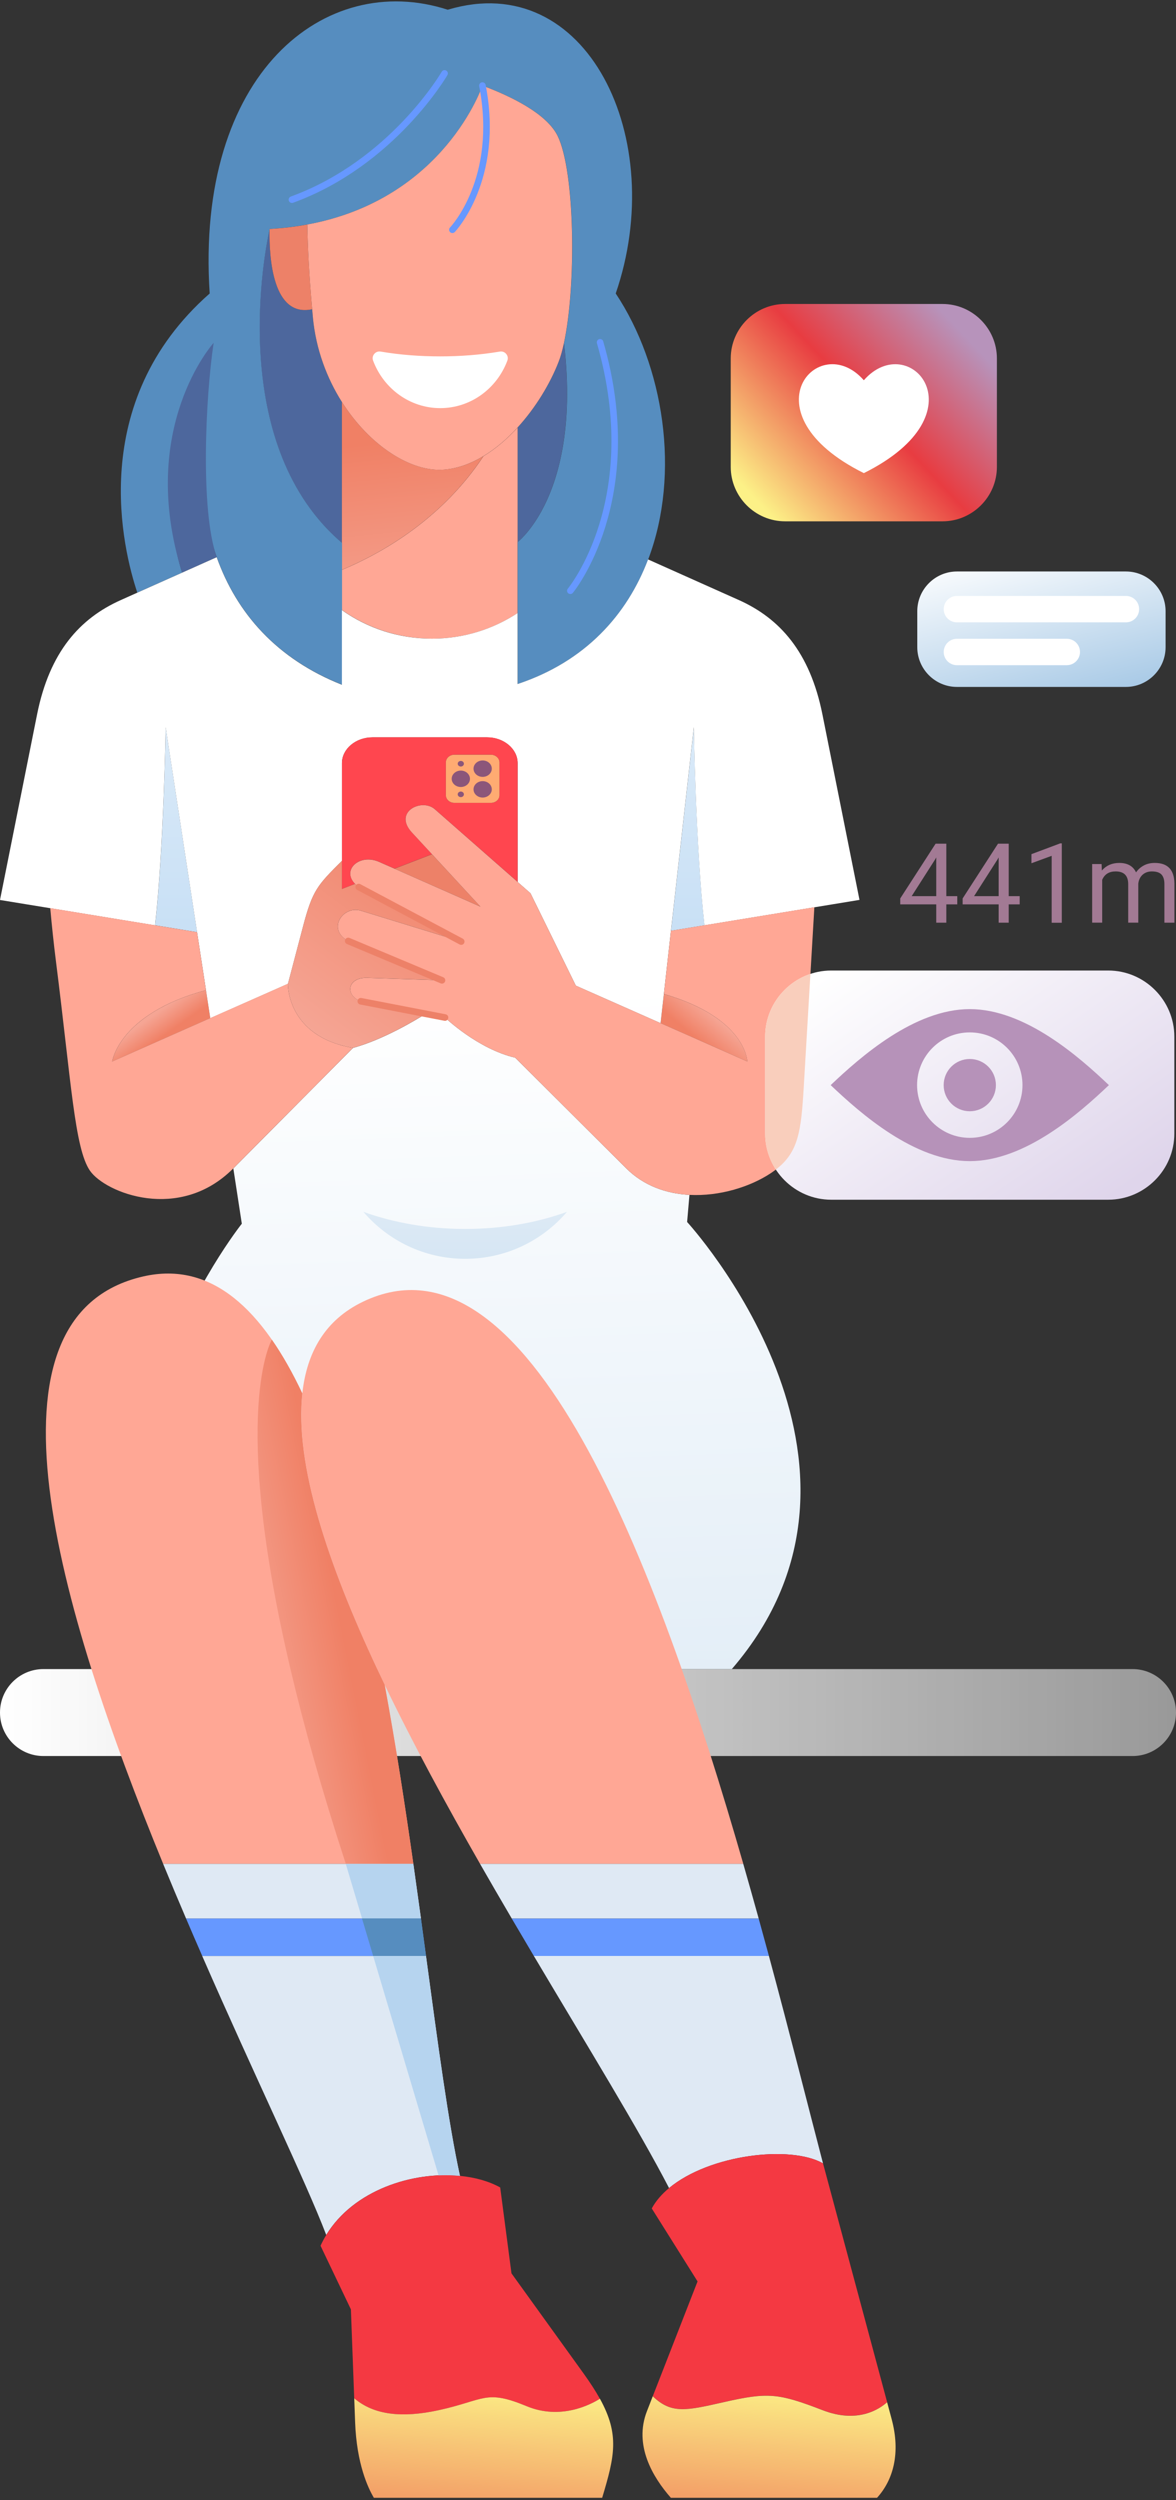 <svg width="224" height="476" viewBox="0 0 224 476" fill="none" xmlns="http://www.w3.org/2000/svg">
<rect x="0" y="0" width="224" height="476" fill="#333333" stroke="none"/>
<path d="M0 326.04C0 321.468 3.706 317.762 8.278 317.762H215.722C220.294 317.762 224 321.468 224 326.04C224 330.612 220.294 334.318 215.722 334.318H8.278C3.706 334.318 0 330.612 0 326.04Z" fill="url(#paint0_linear_9831_362046)"/>
<path fill-rule="evenodd" clip-rule="evenodd" d="M142.357 202.103L125.825 194.792L126.447 189.24C142.18 193.842 142.357 202.103 142.357 202.103Z" fill="url(#paint1_linear_9831_362046)"/>
<path fill-rule="evenodd" clip-rule="evenodd" d="M39.239 188.503L40.056 193.833L21.374 202.103C21.365 202.103 22.591 193.051 39.239 188.503Z" fill="url(#paint2_linear_9831_362046)"/>
<path fill-rule="evenodd" clip-rule="evenodd" d="M31.558 138.437L37.545 177.47L29.541 176.156C31.211 161.258 31.558 138.437 31.558 138.437ZM127.809 177.204L132.171 138.437C132.171 138.437 132.527 161.258 134.197 176.156L127.809 177.204Z" fill="url(#paint3_linear_9831_362046)"/>
<path fill-rule="evenodd" clip-rule="evenodd" d="M59.606 60.483C60.183 66.515 62.253 71.996 65.131 76.535V95.404V103.363C63.115 101.64 61.347 99.774 59.792 97.793C43.465 76.917 51.344 43.596 51.344 43.596C51.246 49.139 51.939 60.492 59.455 58.875C59.508 59.399 59.552 59.941 59.606 60.483Z" fill="#4D679D"/>
<path fill-rule="evenodd" clip-rule="evenodd" d="M98.586 81.387C102.05 77.603 104.786 73.037 106.385 68.933C106.767 67.947 107.114 66.73 107.416 65.344C109.361 81.778 106.146 91.825 103.072 97.404C100.798 101.526 98.595 103.196 98.595 103.196V95.396V81.387H98.586Z" fill="#4D679D"/>
<path fill-rule="evenodd" clip-rule="evenodd" d="M65.134 116.139V108.499C72.933 105.23 84.198 98.771 92.095 86.841C94.44 85.429 96.634 83.536 98.597 81.395V95.413V103.213V116.716C93.916 119.798 88.311 121.593 82.279 121.593C75.891 121.575 69.975 119.559 65.134 116.139Z" fill="#FFA795"/>
<path fill-rule="evenodd" clip-rule="evenodd" d="M92.085 86.832C84.188 98.763 72.924 105.221 65.124 108.49V103.355V95.396V76.527C70.374 84.816 78.289 89.924 84.588 89.399C87.199 89.195 89.722 88.254 92.085 86.832Z" fill="url(#paint4_linear_9831_362046)"/>
<path fill-rule="evenodd" clip-rule="evenodd" d="M41.283 106.064C38.138 97.234 37.623 87.063 39.204 76.589C39.204 76.589 28.748 90.27 34.691 109.014L26.154 112.825C23.462 104.785 16.338 76.642 39.941 55.873C37.187 13.97 61.892 -5.707 85.282 1.853C111.861 -6.124 127.398 26.496 117.28 55.873C126.404 69.58 129.699 90.092 123.463 106.509C119.448 117.071 111.488 125.945 98.607 130.227V116.698V103.195C98.607 103.195 100.81 101.516 103.085 97.403C106.158 91.833 109.374 81.777 107.429 65.343C109.8 54.407 109.552 32.661 106.238 25.892C104.168 21.663 97.479 18.385 91.909 16.297C91.909 16.297 84.678 37.92 58.552 42.743C56.296 43.161 53.906 43.454 51.365 43.596C51.365 43.596 43.495 76.918 59.813 97.794C61.368 99.775 63.136 101.649 65.152 103.364V108.498V116.138V130.352C52.707 125.43 45.076 116.724 41.283 106.064Z" fill="#568DBF"/>
<path fill-rule="evenodd" clip-rule="evenodd" d="M34.684 109.014C26.076 81.449 40.698 65.264 40.698 65.264C39.125 75.737 38.139 97.235 41.284 106.065L34.684 109.014Z" fill="#4D679D"/>
<path fill-rule="evenodd" clip-rule="evenodd" d="M59.458 58.876C51.942 60.493 51.24 49.14 51.347 43.597C53.888 43.455 56.286 43.162 58.534 42.744C58.614 46.697 58.854 52.081 59.458 58.876Z" fill="#ED8168"/>
<path fill-rule="evenodd" clip-rule="evenodd" d="M59.461 58.875C58.848 52.088 58.608 46.696 58.537 42.743C84.663 37.919 91.894 16.297 91.894 16.297C97.464 18.384 104.153 21.662 106.223 25.891C109.537 32.669 109.786 54.407 107.414 65.342C107.112 66.728 106.774 67.945 106.383 68.931C104.784 73.035 102.048 77.601 98.584 81.386C96.62 83.527 94.435 85.419 92.081 86.831C89.718 88.253 87.195 89.194 84.592 89.407C78.294 89.931 70.379 84.824 65.129 76.535C62.259 72.005 60.181 66.515 59.603 60.483L59.461 58.875Z" fill="#FFA795"/>
<path fill-rule="evenodd" clip-rule="evenodd" d="M72.5 66.934C76.24 67.573 80.059 67.849 83.853 67.849C87.646 67.849 91.466 67.564 95.206 66.934C95.677 66.854 96.121 67.022 96.423 67.387C96.725 67.751 96.805 68.222 96.636 68.666C94.628 74.014 89.618 77.7 83.853 77.7C78.087 77.7 73.077 74.005 71.069 68.666C70.901 68.222 70.981 67.751 71.283 67.387C71.585 67.022 72.029 66.854 72.5 66.934Z" fill="white"/>
<path fill-rule="evenodd" clip-rule="evenodd" d="M98.588 130.228C111.478 125.946 119.429 117.072 123.444 106.509L140.731 114.238C148.495 117.711 154.269 124.099 156.65 136.002L163.713 171.323L155.113 172.735L134.184 176.164C132.514 161.267 132.159 138.445 132.159 138.445L127.797 177.213L126.447 189.25L125.825 194.793L109.684 187.651L101.049 170.061L98.597 167.912V145.294C98.597 142.594 95.977 140.382 92.778 140.382H70.952C67.754 140.382 65.133 142.594 65.133 145.294V163.896C60.478 168.525 59.545 169.457 57.733 176.351L54.846 187.304L40.055 193.851L39.238 188.521L37.541 177.488L31.554 138.454C31.554 138.454 31.198 161.276 29.529 176.173L9.567 172.904L0 171.341L7.062 136.02C9.443 124.116 15.217 117.729 22.981 114.256L26.135 112.843L34.672 109.032L41.272 106.083C45.066 116.743 52.705 125.449 65.124 130.37V116.157C69.966 119.586 75.882 121.593 82.269 121.593C88.292 121.593 93.898 119.799 98.588 116.716V130.228ZM39.691 317.766H139.39C173.164 278.599 130.879 232.645 130.879 232.645L131.324 227.484C126.953 227.253 122.636 225.778 119.278 222.429L98.135 201.367C90.993 199.705 84.766 193.727 84.766 193.727L81.061 193.025C79.222 194.189 73.022 197.929 67.23 199.51L44.444 222.447L46.061 232.974C46.052 232.965 7.951 280.953 39.691 317.766Z" fill="url(#paint5_linear_9831_362046)"/>
<path fill-rule="evenodd" clip-rule="evenodd" d="M82.812 154.053C80.351 151.894 74.826 154.55 78.477 158.503L82.288 162.625L75.145 165.379L72.205 164.082C68.474 162.439 65.009 165.61 67.639 168.275L65.134 169.243V163.878V145.276C65.134 142.575 67.754 140.363 70.952 140.363H92.779C95.977 140.363 98.597 142.575 98.597 145.276V167.893L82.812 154.053ZM84.926 151.396C84.926 152.196 85.654 152.853 86.552 152.853H93.507C94.405 152.853 95.133 152.196 95.133 151.396V145.143C95.133 144.343 94.405 143.686 93.507 143.686H86.552C85.654 143.686 84.926 144.343 84.926 145.143V151.396Z" fill="#FF464F"/>
<path fill-rule="evenodd" clip-rule="evenodd" d="M93.508 143.686H86.552C85.655 143.686 84.927 144.343 84.927 145.142V151.396C84.927 152.196 85.655 152.853 86.552 152.853H93.508C94.405 152.853 95.134 152.196 95.134 151.396V145.142C95.134 144.343 94.396 143.686 93.508 143.686Z" fill="#FFAB72"/>
<path fill-rule="evenodd" clip-rule="evenodd" d="M87.777 150.695C87.449 150.695 87.182 150.935 87.182 151.228C87.182 151.521 87.449 151.761 87.777 151.761C88.106 151.761 88.364 151.521 88.364 151.228C88.364 150.935 88.097 150.695 87.777 150.695ZM91.935 144.778C90.975 144.778 90.194 145.48 90.194 146.342C90.194 147.204 90.975 147.905 91.935 147.905C92.894 147.905 93.676 147.204 93.676 146.342C93.676 145.471 92.903 144.778 91.935 144.778ZM91.935 148.714C90.975 148.714 90.194 149.415 90.194 150.277C90.194 151.139 90.975 151.841 91.935 151.841C92.894 151.841 93.676 151.139 93.676 150.277C93.676 149.415 92.903 148.714 91.935 148.714ZM87.777 146.706C86.818 146.706 86.036 147.408 86.036 148.27C86.036 149.131 86.818 149.833 87.777 149.833C88.737 149.833 89.518 149.131 89.518 148.27C89.51 147.408 88.737 146.706 87.777 146.706ZM87.777 144.867C87.449 144.867 87.182 145.107 87.182 145.4C87.182 145.693 87.449 145.933 87.777 145.933C88.106 145.933 88.364 145.693 88.364 145.4C88.364 145.107 88.097 144.867 87.777 144.867Z" fill="#8B567A"/>
<path fill-rule="evenodd" clip-rule="evenodd" d="M54.842 187.286C54.842 187.286 54.531 197.297 67.226 199.5L44.44 222.437C34.197 232.751 20.064 227.11 17.141 222.89C14.218 218.671 13.57 206.003 10.647 182.933C10.23 179.637 9.874 176.261 9.572 172.886L29.533 176.155L37.537 177.47L39.234 188.503C22.587 193.051 21.369 202.094 21.369 202.094L40.051 193.824L54.842 187.286Z" fill="#FFA795"/>
<path fill-rule="evenodd" clip-rule="evenodd" d="M67.227 199.5C54.533 197.297 54.843 187.286 54.843 187.286L57.731 176.332C59.543 169.439 60.476 168.506 65.13 163.878V169.244L67.636 168.275C68.018 168.666 68.542 169.048 69.208 169.403L87.854 179.255L68.737 173.374C65.193 172.282 61.888 177.319 66.907 179.415L84.177 186.628L69.981 186.158C65.779 186.015 65.663 190.084 69.448 190.804L81.058 193.016C79.211 194.179 73.019 197.919 67.227 199.5Z" fill="url(#paint6_linear_9831_362046)"/>
<path fill-rule="evenodd" clip-rule="evenodd" d="M91.517 172.612L75.144 165.39L82.287 162.636L91.517 172.612Z" fill="#ED8168"/>
<path fill-rule="evenodd" clip-rule="evenodd" d="M75.148 165.389L91.52 172.62L82.29 162.635L78.479 158.513C74.819 154.56 80.353 151.895 82.814 154.062L98.591 167.903L101.043 170.052L109.678 187.641L125.819 194.784L142.351 202.095C142.351 202.095 142.173 193.842 126.45 189.232L127.8 177.195L134.187 176.146L155.116 172.717L153.109 206.794C152.567 216.006 152.043 219.888 146.775 223.38C142.893 225.947 137.065 227.786 131.327 227.484C126.956 227.253 122.639 225.778 119.281 222.429L98.138 201.366C90.996 199.705 84.769 193.727 84.769 193.727L81.064 193.025L69.454 190.813C65.669 190.093 65.785 186.034 69.987 186.167L84.182 186.638L66.913 179.424C61.894 177.328 65.198 172.291 68.743 173.384L87.86 179.264L69.214 169.413C68.547 169.057 68.032 168.684 67.641 168.285C65.012 165.62 68.476 162.448 72.207 164.092L75.148 165.389Z" fill="#FFA795"/>
<path fill-rule="evenodd" clip-rule="evenodd" d="M86.629 44.174C86.389 44.423 85.99 44.441 85.741 44.201C85.492 43.961 85.474 43.562 85.714 43.313C85.741 43.286 94.669 33.959 91.275 16.414C91.213 16.076 91.435 15.748 91.773 15.677C92.11 15.614 92.439 15.836 92.51 16.174C96.019 34.358 86.656 44.148 86.629 44.174Z" fill="#6698FF"/>
<path fill-rule="evenodd" clip-rule="evenodd" d="M84.137 13.658C84.314 13.356 84.696 13.258 84.998 13.436C85.3 13.614 85.398 13.996 85.221 14.298C85.194 14.351 75.2 31.549 55.825 38.603C55.497 38.718 55.141 38.55 55.017 38.23C54.901 37.901 55.07 37.546 55.39 37.421C74.338 30.519 84.11 13.703 84.137 13.658Z" fill="#6698FF"/>
<path fill-rule="evenodd" clip-rule="evenodd" d="M73.267 320.759C75.363 332.068 77.14 343.661 78.73 354.845H31.079C10.941 305.791 -5.298 250.456 27.286 243.011C40.345 240.027 50.09 249.399 57.578 265.282C56.033 279.433 63.006 299.448 73.267 320.759Z" fill="#FFA795"/>
<path fill-rule="evenodd" clip-rule="evenodd" d="M91.441 354.845C84.983 343.563 78.675 331.979 73.274 320.76C63.023 299.448 56.049 279.434 57.586 265.283C58.448 257.359 61.983 251.274 69.108 247.836C100.537 232.672 125.091 297.565 141.579 354.845H91.441Z" fill="#FFA795"/>
<path fill-rule="evenodd" clip-rule="evenodd" d="M35.434 365.238H80.179C80.508 367.655 80.837 370.035 81.148 372.381H38.525C37.495 370.035 36.464 367.655 35.434 365.238Z" fill="#6698FF"/>
<path fill-rule="evenodd" clip-rule="evenodd" d="M101.69 372.39C100.296 370.036 98.883 367.655 97.471 365.248H144.508C145.175 367.655 145.823 370.045 146.463 372.39H101.69Z" fill="#6698FF"/>
<path fill-rule="evenodd" clip-rule="evenodd" d="M144.507 365.238H97.469C95.462 361.818 93.445 358.345 91.438 354.845H141.575C142.579 358.345 143.556 361.818 144.507 365.238Z" fill="#DFE9F4"/>
<path fill-rule="evenodd" clip-rule="evenodd" d="M78.734 354.845C79.231 358.354 79.711 361.827 80.182 365.238H35.436C33.97 361.818 32.513 358.345 31.074 354.845H78.734Z" fill="#DFE9F4"/>
<path fill-rule="evenodd" clip-rule="evenodd" d="M38.519 372.39H81.141C83.433 389.33 85.414 404.246 87.608 414.248C78.583 413.36 67.319 416.975 62.14 425.495C58.195 415.172 48.548 395.336 38.519 372.39Z" fill="#DFE9F4"/>
<path fill-rule="evenodd" clip-rule="evenodd" d="M127.44 416.566C121.656 405.408 112.009 389.756 101.687 372.38H146.459C150.519 387.411 153.965 401.171 156.764 411.867C150.572 408.349 135.141 410.161 127.44 416.566Z" fill="#DFE9F4"/>
<path fill-rule="evenodd" clip-rule="evenodd" d="M127.44 416.566C135.142 410.152 150.573 408.349 156.765 411.866L168.979 457.332C167.54 458.629 163.409 461.427 156.729 458.86C148.263 455.6 146.309 455.413 137.852 457.323C130.709 458.94 127.902 459.606 124.34 456.195L132.868 434.342L124.145 420.448C124.926 419.009 126.063 417.712 127.44 416.566Z" fill="#F43942"/>
<path fill-rule="evenodd" clip-rule="evenodd" d="M95.275 416.451L97.424 432.806L111.167 451.879C112.437 453.646 113.459 455.228 114.267 456.684C112.446 457.822 106.761 460.78 100.311 458.106C92.459 454.846 92.361 456.96 83.54 458.87C76.593 460.38 71.218 459.803 67.469 456.587L66.839 439.664L61.056 427.556C61.376 426.836 61.749 426.152 62.148 425.495C67.336 416.976 78.6 413.351 87.617 414.248C90.486 414.524 93.134 415.27 95.275 416.451Z" fill="#F43942"/>
<path fill-rule="evenodd" clip-rule="evenodd" d="M83.544 458.861C92.356 456.943 92.454 454.837 100.316 458.097C106.765 460.771 112.45 457.822 114.271 456.676C118.047 463.507 117.07 467.656 114.698 475.536H71.213C70.112 473.688 67.936 469.104 67.642 461.162L67.474 456.587C71.222 459.794 76.606 460.372 83.544 458.861Z" fill="url(#paint7_linear_9831_362046)"/>
<path fill-rule="evenodd" clip-rule="evenodd" d="M127.782 475.534C124.344 471.626 120.693 465.54 123.224 459.056L124.335 456.204C127.897 459.615 130.704 458.949 137.847 457.332C146.304 455.413 148.258 455.609 156.724 458.869C163.404 461.445 167.535 458.638 168.974 457.341L169.836 460.548C171.577 467.024 170.147 472.141 167.055 475.534H127.782Z" fill="url(#paint8_linear_9831_362046)"/>
<path fill-rule="evenodd" clip-rule="evenodd" d="M88.605 239.655C80.841 239.655 73.894 236.181 69.213 230.709C74.943 232.779 81.561 233.969 88.605 233.969C95.65 233.969 102.268 232.788 107.998 230.709C103.325 236.19 96.37 239.655 88.605 239.655Z" fill="url(#paint9_linear_9831_362046)"/>
<path fill-rule="evenodd" clip-rule="evenodd" d="M55.328 317.766C43.726 268.543 51.783 255.049 51.783 255.049C53.853 258.034 55.79 261.472 57.584 265.283C56.118 278.759 62.381 297.574 71.851 317.757C72.322 318.752 72.793 319.747 73.272 320.751C75.369 332.059 77.145 343.652 78.736 354.836H65.863C61.244 340.676 57.824 328.39 55.328 317.766Z" fill="url(#paint10_linear_9831_362046)"/>
<path fill-rule="evenodd" clip-rule="evenodd" d="M80.18 365.238H68.961L65.86 354.845H78.732C79.23 358.354 79.71 361.827 80.18 365.238Z" fill="#B6D4EF"/>
<path fill-rule="evenodd" clip-rule="evenodd" d="M68.95 365.238H80.179L81.147 372.389H71.082L68.95 365.238Z" fill="#568DBF"/>
<path fill-rule="evenodd" clip-rule="evenodd" d="M71.082 372.39H81.147C83.439 389.33 85.42 404.246 87.614 414.248C86.29 414.115 84.922 414.088 83.537 414.151L71.082 372.39Z" fill="#B6D4EF"/>
<path fill-rule="evenodd" clip-rule="evenodd" d="M88.15 178.705C88.452 178.865 88.567 179.247 88.407 179.558C88.247 179.86 87.865 179.975 87.555 179.815L68.029 169.422C67.727 169.262 67.611 168.88 67.771 168.578C67.931 168.276 68.313 168.16 68.615 168.32L88.15 178.705Z" fill="#ED8168"/>
<path fill-rule="evenodd" clip-rule="evenodd" d="M84.428 186.052C84.747 186.185 84.898 186.558 84.765 186.878C84.632 187.198 84.259 187.349 83.939 187.216L66.083 179.727C65.763 179.594 65.612 179.22 65.746 178.901C65.879 178.581 66.252 178.43 66.572 178.563L84.428 186.052Z" fill="#ED8168"/>
<path fill-rule="evenodd" clip-rule="evenodd" d="M84.882 193.104C85.22 193.167 85.451 193.495 85.38 193.842C85.318 194.179 84.989 194.41 84.643 194.339L68.608 191.239C68.27 191.177 68.04 190.848 68.111 190.502C68.173 190.164 68.501 189.933 68.848 190.004L84.882 193.104Z" fill="#ED8168"/>
<path fill-rule="evenodd" clip-rule="evenodd" d="M109.127 112.86C108.914 113.127 108.514 113.171 108.247 112.958C107.981 112.745 107.936 112.345 108.15 112.079C108.194 112.025 122.265 95.005 113.702 65.343C113.604 65.014 113.8 64.659 114.128 64.57C114.457 64.472 114.812 64.668 114.901 64.996C123.651 95.289 109.162 112.816 109.127 112.86Z" fill="#6698FF"/>
<path fill-rule="evenodd" clip-rule="evenodd" d="M149.546 57.872H179.527C185.221 57.872 189.885 62.536 189.885 68.23V88.893C189.885 94.587 185.221 99.251 179.527 99.251H149.546C143.851 99.251 139.188 94.587 139.188 88.893V68.23C139.196 62.527 143.851 57.872 149.546 57.872Z" fill="url(#paint11_linear_9831_362046)"/>
<path fill-rule="evenodd" clip-rule="evenodd" d="M164.539 72.398C173.173 62.537 187.422 78.696 164.539 90.076C141.655 78.696 155.904 62.528 164.539 72.398Z" fill="white"/>
<path fill-rule="evenodd" clip-rule="evenodd" d="M158.328 184.771H211.095C218.025 184.771 223.683 190.438 223.683 197.358V215.818C223.683 222.747 218.016 228.406 211.095 228.406H158.328C151.399 228.406 145.74 222.738 145.74 215.818V197.358C145.74 190.438 151.408 184.771 158.328 184.771Z" fill="url(#paint12_linear_9831_362046)"/>
<path fill-rule="evenodd" clip-rule="evenodd" d="M158.222 206.588C163.88 201.223 174.167 192.117 184.721 192.117C195.274 192.117 205.561 201.223 211.22 206.588C205.561 211.954 195.274 221.059 184.721 221.059C174.159 221.059 163.88 211.954 158.222 206.588ZM184.721 201.614C181.967 201.614 179.746 203.843 179.746 206.588C179.746 209.342 181.976 211.563 184.721 211.563C187.475 211.563 189.696 209.333 189.696 206.588C189.696 203.834 187.466 201.614 184.721 201.614ZM184.721 196.55C179.178 196.55 174.683 201.045 174.683 206.588C174.683 212.132 179.178 216.627 184.721 216.627C190.264 216.627 194.759 212.132 194.759 206.588C194.759 201.045 190.264 196.55 184.721 196.55Z" fill="#B692B9"/>
<path fill-rule="evenodd" clip-rule="evenodd" d="M153.105 206.801L154.366 185.41C149.374 187.08 145.74 191.815 145.74 197.358V215.818C145.74 218.341 146.486 220.695 147.775 222.667C152.101 219.345 152.598 215.392 153.105 206.801Z" fill="#F9CEBC"/>
<path fill-rule="evenodd" clip-rule="evenodd" d="M180.251 170.611H182.339V172.174H180.251V175.665H178.333V172.174H171.475V171.046L178.208 160.626H180.251V170.611ZM173.651 170.611H178.333V163.237L178.102 163.646L173.651 170.611ZM192.137 170.611H194.225V172.174H192.137V175.665H190.219V172.174H183.361V171.046L190.094 160.626H192.137V170.611ZM185.537 170.611H190.219V163.237L189.988 163.646L185.537 170.611ZM202.238 175.674H200.319V162.935L196.464 164.348V162.616L201.945 160.563H202.247V175.674H202.238ZM209.824 164.499L209.878 165.734C210.704 164.774 211.805 164.286 213.2 164.286C214.763 164.286 215.83 164.89 216.389 166.089C216.762 165.547 217.242 165.112 217.846 164.783C218.441 164.454 219.143 164.286 219.96 164.286C222.412 164.286 223.656 165.583 223.7 168.177V175.665H221.79V168.292C221.79 167.493 221.604 166.897 221.24 166.498C220.875 166.107 220.262 165.902 219.401 165.902C218.69 165.902 218.104 166.116 217.633 166.533C217.171 166.96 216.896 167.528 216.816 168.239V175.656H214.897V168.336C214.897 166.711 214.097 165.902 212.507 165.902C211.255 165.902 210.402 166.435 209.94 167.501V175.656H208.03V164.499H209.824Z" fill="#A27A94"/>
<path fill-rule="evenodd" clip-rule="evenodd" d="M182.271 108.801H214.464C218.622 108.801 222.015 112.203 222.015 116.352V123.227C222.015 127.385 218.613 130.778 214.464 130.778H182.271C178.113 130.778 174.72 127.376 174.72 123.227V116.352C174.72 112.203 178.113 108.801 182.271 108.801Z" fill="url(#paint13_linear_9831_362046)"/>
<path fill-rule="evenodd" clip-rule="evenodd" d="M182.269 118.483C180.874 118.483 179.755 117.355 179.755 115.969C179.755 114.574 180.883 113.455 182.269 113.455H214.462C215.857 113.455 216.976 114.583 216.976 115.969C216.976 117.364 215.848 118.483 214.462 118.483H182.269ZM182.269 126.638C180.874 126.638 179.755 125.51 179.755 124.124C179.755 122.738 180.883 121.61 182.269 121.61H203.198C204.593 121.61 205.712 122.738 205.712 124.124C205.712 125.51 204.584 126.638 203.198 126.638H182.269Z" fill="white"/>
<defs>
<linearGradient id="paint0_linear_9831_362046" x1="0" y1="317.762" x2="224" y2="317.762" gradientUnits="userSpaceOnUse">
<stop stop-color="white"/>
<stop offset="1" stop-color="white" stop-opacity="0.5"/>
</linearGradient>
<linearGradient id="paint1_linear_9831_362046" x1="132.64" y1="197.766" x2="136.165" y2="193.567" gradientUnits="userSpaceOnUse">
<stop stop-color="#F08065"/>
<stop offset="1" stop-color="#F5A594"/>
</linearGradient>
<linearGradient id="paint2_linear_9831_362046" x1="31.506" y1="197.014" x2="28.993" y2="193.443" gradientUnits="userSpaceOnUse">
<stop stop-color="#F08065"/>
<stop offset="1" stop-color="#F5A594"/>
</linearGradient>
<linearGradient id="paint3_linear_9831_362046" x1="81.864" y1="215.742" x2="81.865" y2="56.505" gradientUnits="userSpaceOnUse">
<stop stop-color="#B7D6F2"/>
<stop offset="1" stop-color="white"/>
</linearGradient>
<linearGradient id="paint4_linear_9831_362046" x1="77.205" y1="83.716" x2="80.678" y2="118.188" gradientUnits="userSpaceOnUse">
<stop stop-color="#F08065"/>
<stop offset="1" stop-color="#F5A594"/>
</linearGradient>
<linearGradient id="paint5_linear_9831_362046" x1="97.637" y1="624.77" x2="82.48" y2="189.15" gradientUnits="userSpaceOnUse">
<stop stop-color="#A4C7E5"/>
<stop offset="1" stop-color="white"/>
</linearGradient>
<linearGradient id="paint6_linear_9831_362046" x1="86.363" y1="159.886" x2="59.47" y2="196.336" gradientUnits="userSpaceOnUse">
<stop stop-color="#F08065"/>
<stop offset="1" stop-color="#F5A594"/>
</linearGradient>
<linearGradient id="paint7_linear_9831_362046" x1="87.818" y1="506.298" x2="92.942" y2="452.962" gradientUnits="userSpaceOnUse">
<stop stop-color="#E83C41"/>
<stop offset="1" stop-color="#FCF187"/>
</linearGradient>
<linearGradient id="paint8_linear_9831_362046" x1="142.444" y1="505.3" x2="147.606" y2="453.585" gradientUnits="userSpaceOnUse">
<stop stop-color="#E83C41"/>
<stop offset="1" stop-color="#FCF187"/>
</linearGradient>
<linearGradient id="paint9_linear_9831_362046" x1="88.484" y1="304.09" x2="88.683" y2="186.803" gradientUnits="userSpaceOnUse">
<stop stop-color="#A4C7E5"/>
<stop offset="1" stop-color="white"/>
</linearGradient>
<linearGradient id="paint10_linear_9831_362046" x1="64.183" y1="305.163" x2="44.665" y2="309.059" gradientUnits="userSpaceOnUse">
<stop stop-color="#F08065"/>
<stop offset="1" stop-color="#F5A594"/>
</linearGradient>
<linearGradient id="paint11_linear_9831_362046" x1="145.335" y1="96.649" x2="182.045" y2="62.063" gradientUnits="userSpaceOnUse">
<stop stop-color="#FCF187"/>
<stop offset="0.55" stop-color="#E83C41"/>
<stop offset="1" stop-color="#B793BB"/>
</linearGradient>
<linearGradient id="paint12_linear_9831_362046" x1="203.305" y1="233.802" x2="166.177" y2="179.444" gradientUnits="userSpaceOnUse">
<stop stop-color="#DFD5EB"/>
<stop offset="1" stop-color="white"/>
</linearGradient>
<linearGradient id="paint13_linear_9831_362046" x1="202.505" y1="136.13" x2="193.952" y2="102.358" gradientUnits="userSpaceOnUse">
<stop stop-color="#A4C7E5"/>
<stop offset="1" stop-color="white"/>
</linearGradient>
</defs>
</svg>
